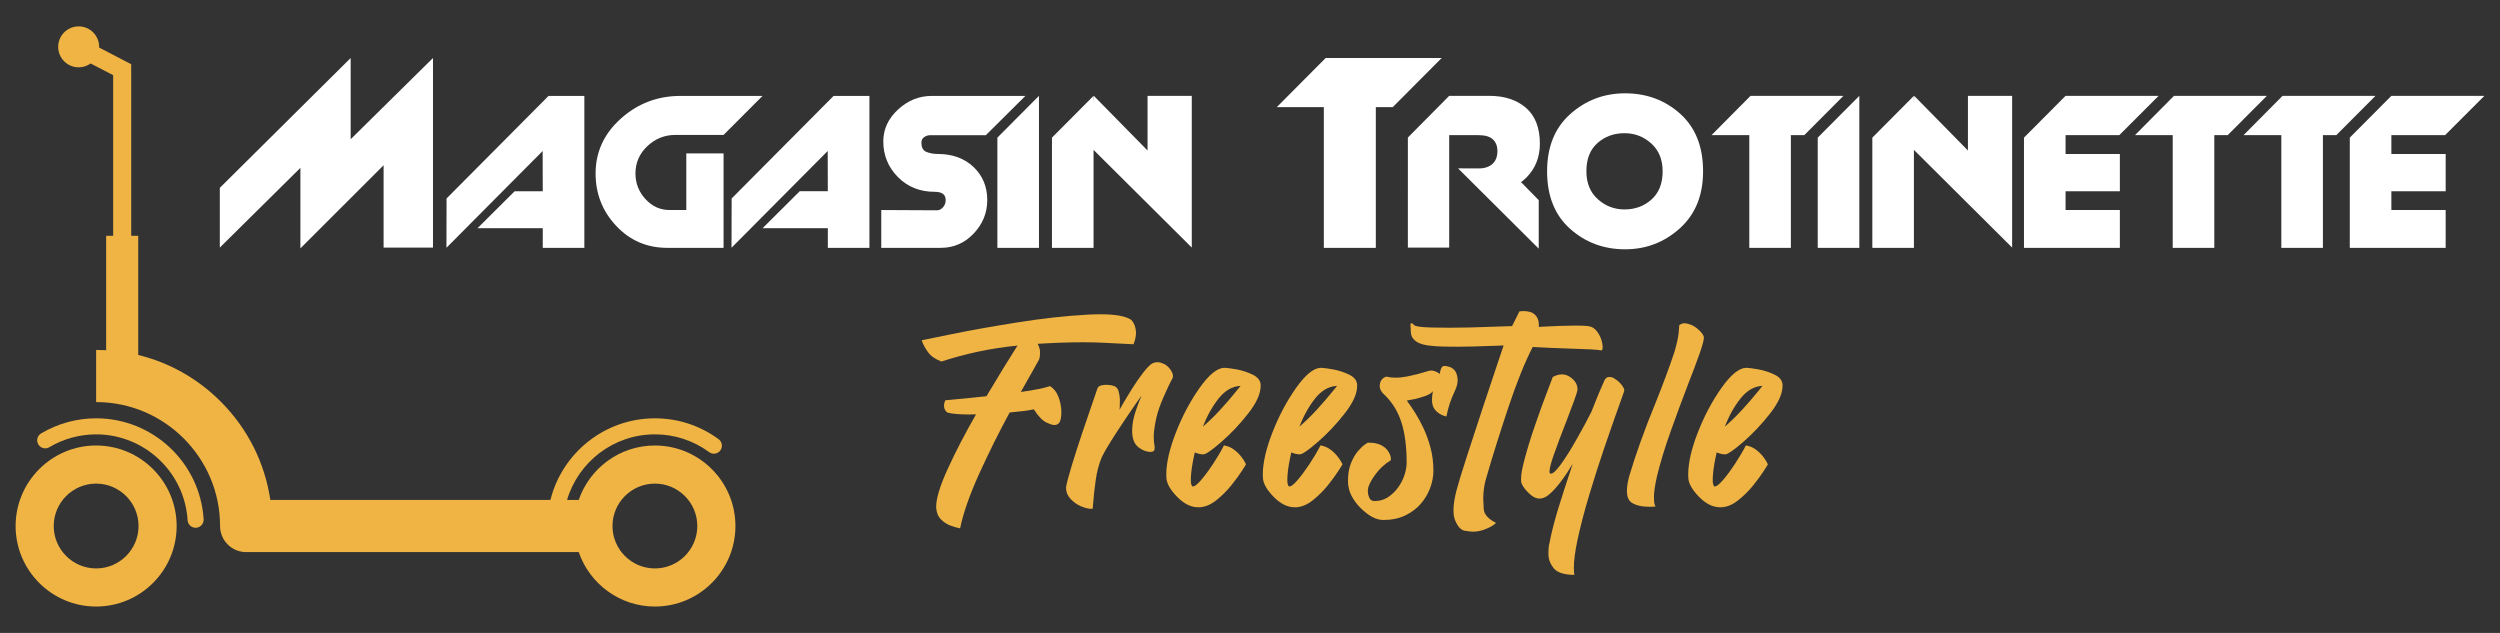 <?xml version="1.0" encoding="utf-8"?>
<!-- Generator: Adobe Illustrator 16.0.0, SVG Export Plug-In . SVG Version: 6.00 Build 0)  -->
<!DOCTYPE svg PUBLIC "-//W3C//DTD SVG 1.1//EN" "http://www.w3.org/Graphics/SVG/1.1/DTD/svg11.dtd">
<svg version="1.1" id="Calque_1" xmlns="http://www.w3.org/2000/svg" xmlns:xlink="http://www.w3.org/1999/xlink" x="0px" y="0px"
	 width="237px" height="60px" viewBox="0 0 237 60" enable-background="new 0 0 237 60" xml:space="preserve">
<rect x="0" y="0" width="237" height="60" fill="#333333" stroke="none"/>
<g>
	<g>
		<path fill="#EFB443" d="M1.48,49.867c0,4.209,3.424,7.633,7.633,7.633s7.633-3.424,7.633-7.633s-3.424-7.634-7.633-7.634
			S1.48,45.658,1.48,49.867z M5.093,49.867c0-2.217,1.804-4.021,4.021-4.021s4.021,1.805,4.021,4.021s-1.804,4.02-4.021,4.02
			S5.093,52.084,5.093,49.867z"/>
		<path fill="#EFB443" d="M9.113,41.178c-1.566,0-3.102,0.422-4.439,1.219c-0.36,0.215-0.827,0.096-1.042-0.266
			c-0.215-0.36-0.097-0.827,0.265-1.042c1.572-0.937,3.377-1.433,5.217-1.433c5.382,0,9.857,4.203,10.19,9.568
			c0.025,0.42-0.294,0.78-0.713,0.807c-0.016,0.001-0.032,0.002-0.048,0.002c-0.398,0-0.733-0.311-0.758-0.715
			C17.502,44.754,13.693,41.178,9.113,41.178z"/>
		<path fill="#EFB443" d="M20.863,49.865c0,0,0,0.001,0,0.002c0,1.365,1.106,2.472,2.472,2.472h31.528
			c1.029,2.999,3.878,5.161,7.223,5.161c4.209,0,7.633-3.424,7.633-7.633s-3.424-7.634-7.633-7.634
			c-3.345,0-6.193,2.161-7.223,5.161h-1.107c1.066-3.59,4.396-6.217,8.33-6.217c1.865,0,3.643,0.582,5.141,1.684
			c0.338,0.249,0.814,0.176,1.063-0.162s0.176-0.814-0.163-1.063c-1.761-1.294-3.85-1.979-6.041-1.979
			c-4.778,0-8.799,3.299-9.907,7.738H25.627c-0.52-3.521-2.146-6.77-4.709-9.332c-2.189-2.189-4.881-3.695-7.813-4.412V22.354
			h-0.666V6.088l-3.041-1.58c0.001-0.021,0.001-0.044,0.001-0.066c0-1.072-0.869-1.941-1.941-1.941S5.516,3.369,5.516,4.441
			s0.869,1.941,1.941,1.941c0.424,0,0.814-0.136,1.134-0.365l2.136,1.109v15.227h-0.665v10.846c-0.314-0.018-0.63-0.027-0.948-0.027
			v4.945C15.592,38.117,20.862,43.387,20.863,49.865z M58.064,49.867c0-2.217,1.805-4.021,4.021-4.021s4.02,1.805,4.02,4.021
			s-1.803,4.02-4.02,4.02S58.064,52.084,58.064,49.867z"/>
	</g>
	<g>
		<g>
			<path fill="#FFFFFF" d="M20.839,17.807L33.243,5.5v7.7l7.804-7.7v17.97h-4.682v-7.806l-7.887,7.881v-7.633l-7.64,7.558V17.807z"
				/>
			<path fill="#FFFFFF" d="M42.335,18.814L52,9.094h3.396v14.402h-3.942v-1.861h-6.187l3.522-3.506h2.664l-0.01-3.814l-9.12,9.172
				L42.335,18.814z"/>
			<path fill="#FFFFFF" d="M68.594,12.79h-4.562c-1.025,0-1.914,0.356-2.665,1.067c-0.75,0.71-1.126,1.574-1.126,2.59
				c0,0.924,0.315,1.731,0.945,2.423c0.63,0.693,1.392,1.04,2.286,1.04h1.588v3.586h-1.808c-1.916,0-3.527-0.692-4.832-2.078
				c-1.306-1.387-1.958-3.043-1.958-4.971c0-2.039,0.798-3.773,2.396-5.205c1.598-1.433,3.482-2.148,5.654-2.148h7.777L68.594,12.79
				z M65.061,23.496v-8.953h3.533v8.953H65.061z"/>
			<path fill="#FFFFFF" d="M69.36,18.814l9.665-9.721h3.396v14.402h-3.943v-1.861h-6.186l3.522-3.506h2.663l-0.01-3.814l-9.12,9.172
				L69.36,18.814z"/>
			<path fill="#FFFFFF" d="M88.91,14.597c1.388,0,2.515,0.413,3.382,1.237c0.867,0.823,1.301,1.867,1.301,3.13
				c0,1.21-0.429,2.268-1.287,3.174s-1.898,1.358-3.121,1.358h-3.423h-2.218V19.91l5.258,0.027c0.236,0,0.438-0.097,0.602-0.292
				c0.165-0.194,0.246-0.422,0.246-0.683c0-0.518-0.347-0.778-1.04-0.778c-1.406,0-2.569-0.468-3.491-1.4
				c-0.922-0.935-1.383-2.06-1.383-3.379c0-1.153,0.465-2.16,1.396-3.021c0.931-0.861,1.999-1.291,3.204-1.291h8.871l-3.751,3.724
				h-5.258c-0.219,0-0.415,0.061-0.588,0.182c-0.175,0.12-0.261,0.301-0.261,0.542c0,0.408,0.138,0.686,0.411,0.834
				C88.107,14.523,88.49,14.597,88.91,14.597z"/>
			<path fill="#FFFFFF" d="M94.552,13.047l3.942-3.961v14.41h-3.942V13.047z"/>
			<path fill="#FFFFFF" d="M99.726,13.047l3.943-3.961v14.41h-3.943V13.047z M112.981,23.47l-9.477-9.424l0.191-4.96l5.093,5.183
				V9.086h4.192V23.47z"/>
			<path fill="#FFFFFF" d="M121.041,10.154l4.63-4.654h10.999l-4.636,4.654H121.041z M125.499,10.135l4.929-4.635v4.643v13.354
				h-4.929V10.135z"/>
			<path fill="#FFFFFF" d="M133.466,13.039l3.917-3.953V23.47h-3.917V13.039z M141.188,9.086c1.442,0,2.602,0.381,3.479,1.141
				c0.875,0.762,1.313,1.893,1.313,3.396c0,1.282-0.428,2.354-1.286,3.217c-0.859,0.86-1.989,1.29-3.396,1.29h-0.301
				c-0.108,0-0.224-0.013-0.341-0.04c-0.12-0.026-0.191-0.051-0.221-0.068c-0.025-0.019-0.04-0.036-0.04-0.055l0.109-0.083
				l0.22-0.108l-2.348-1.816l1.776,0.009c0.584,0,1.028-0.145,1.339-0.433c0.31-0.289,0.465-0.694,0.465-1.216
				c0-0.465-0.144-0.832-0.427-1.104c-0.282-0.269-0.742-0.404-1.382-0.404h-2.765V9.086H141.188z M145.871,23.572l-7.641-7.605
				l4.689-0.007l2.953,3.017L145.871,23.572z"/>
			<path fill="#FFFFFF" d="M161.452,16.24c0,2.282-0.736,4.085-2.205,5.407c-1.47,1.324-3.199,1.986-5.188,1.986
				c-2.026,0-3.766-0.648-5.216-1.944c-1.452-1.296-2.179-3.112-2.179-5.449c0-2.317,0.736-4.13,2.205-5.436
				c1.47-1.305,3.199-1.957,5.189-1.957c2.044,0,3.787,0.648,5.229,1.943C160.729,12.088,161.452,13.903,161.452,16.24z
				 M150.39,16.24c0,1.113,0.359,1.995,1.081,2.643c0.721,0.648,1.565,0.972,2.533,0.972c1.004,0,1.858-0.314,2.561-0.944
				c0.701-0.63,1.053-1.521,1.053-2.67c0-1.113-0.359-1.994-1.08-2.643c-0.722-0.647-1.566-0.972-2.533-0.972
				c-1.004,0-1.858,0.311-2.56,0.931C150.741,14.178,150.39,15.072,150.39,16.24z"/>
			<path fill="#FFFFFF" d="M162.253,12.811l3.697-3.725h8.81l-3.713,3.725H162.253z M165.833,12.817l3.942-3.731v3.74v10.67h-3.942
				V12.817z"/>
			<path fill="#FFFFFF" d="M172.321,13.047l3.943-3.961v14.41h-3.943V13.047z"/>
			<path fill="#FFFFFF" d="M177.497,13.047l3.942-3.961v14.41h-3.942V13.047z M190.75,23.47l-9.474-9.424l0.191-4.96l5.093,5.183
				V9.086h4.189V23.47z"/>
			<path fill="#FFFFFF" d="M191.873,13.047l3.943-3.961v3.74v10.67h-3.943V13.047z M194.501,14.597h6.462v3.532h-5.146
				L194.501,14.597z M194.722,19.91h6.241v3.586h-5.146L194.722,19.91z M194.83,12.811l0.986-3.725h8.817l-3.725,3.725H194.83z"/>
			<path fill="#FFFFFF" d="M202.396,12.811l3.696-3.725h8.808l-3.713,3.725H202.396z M205.973,12.817l3.943-3.731v3.74v10.67h-3.943
				V12.817z"/>
			<path fill="#FFFFFF" d="M212.689,12.811l3.697-3.725h8.81l-3.714,3.725H212.689z M216.27,12.817l3.942-3.731v3.74v10.67h-3.942
				V12.817z"/>
			<path fill="#FFFFFF" d="M222.76,13.047l3.942-3.961v3.74v10.67h-3.942V13.047z M225.388,14.597h6.462v3.532h-5.147
				L225.388,14.597z M225.607,19.91h6.242v3.586h-5.147L225.607,19.91z M225.718,12.811l0.984-3.725h8.817l-3.724,3.725H225.718z"/>
		</g>
		<g>
			<path fill="#EFB443" d="M107.248,30.324c0.207,0.244,0.337,0.5,0.389,0.767c0.036,0.17,0.056,0.329,0.056,0.478
				c0,0.097-0.013,0.226-0.039,0.389s-0.064,0.315-0.116,0.455l-0.089,0.223l-2.633-0.133c-0.652-0.038-1.363-0.056-2.134-0.056
				c-1.281,0-2.719,0.048-4.311,0.145c0.155,0.281,0.231,0.563,0.228,0.845c-0.004,0.281-0.035,0.495-0.095,0.644
				c-0.037,0.082-0.215,0.4-0.532,0.956c-0.312,0.549-0.712,1.255-1.2,2.122c1.325-0.185,2.244-0.371,2.755-0.556
				c0.348,0.192,0.612,0.517,0.795,0.973c0.182,0.455,0.279,0.924,0.294,1.405v0.133c0,0.407-0.06,0.718-0.178,0.934
				c-0.118,0.162-0.282,0.244-0.489,0.244c-0.162,0-0.422-0.085-0.777-0.255c-0.355-0.172-0.744-0.582-1.167-1.233
				c-0.443,0.104-1.207,0.203-2.288,0.299c-1,1.838-1.957,3.762-2.872,5.772c-0.915,2.012-1.524,3.749-1.828,5.217
				c-0.007-0.008-0.015-0.012-0.021-0.012c-0.223-0.037-0.506-0.117-0.85-0.238c-0.345-0.123-0.656-0.321-0.934-0.595
				c-0.278-0.274-0.432-0.651-0.462-1.133v-0.067c0-0.808,0.369-2.015,1.106-3.622c0.736-1.606,1.628-3.321,2.672-5.144
				c-0.252,0.007-0.489,0.011-0.711,0.011c-0.89,0-1.556-0.06-2-0.178c-0.119-0.089-0.202-0.187-0.25-0.294
				c-0.049-0.108-0.072-0.213-0.072-0.316v-0.067c0-0.073,0.009-0.148,0.028-0.222c0.018-0.074,0.038-0.138,0.061-0.189l0.033-0.078
				l1.145-0.11c0.763-0.067,1.682-0.16,2.756-0.278c1.244-2.089,2.225-3.688,2.943-4.799c-2.481,0.244-4.885,0.748-7.211,1.511
				c-0.585-0.222-1.007-0.516-1.267-0.878c-0.259-0.363-0.44-0.685-0.544-0.966c-0.021-0.067-0.044-0.123-0.066-0.168l2.711-0.555
				c1.8-0.371,3.909-0.749,6.327-1.134s4.656-0.633,6.716-0.744c0.43-0.022,0.829-0.033,1.2-0.033
				C105.733,29.791,106.708,29.969,107.248,30.324z"/>
			<path fill="#EFB443" d="M104.042,36.813c0.044-0.133,0.166-0.226,0.366-0.277c0.155-0.037,0.317-0.057,0.488-0.057
				c0.06,0,0.163,0.008,0.312,0.023c0.148,0.015,0.296,0.051,0.444,0.11c0.178,0.067,0.305,0.216,0.378,0.444
				c0.073,0.229,0.118,0.482,0.133,0.756v0.267c0,0.162-0.004,0.334-0.011,0.512l-0.022,0.255l0.355-0.622
				c0.236-0.407,0.527-0.885,0.873-1.434c0.344-0.549,0.691-1.048,1.043-1.499c0.353-0.452,0.646-0.741,0.884-0.867
				c0.156-0.06,0.308-0.089,0.456-0.089c0.162,0,0.361,0.054,0.594,0.161c0.233,0.107,0.444,0.29,0.627,0.55
				c0.156,0.215,0.234,0.422,0.234,0.622c0,0.044-0.004,0.085-0.012,0.122c-0.244,0.451-0.531,1.052-0.859,1.801
				c-0.33,0.748-0.562,1.41-0.695,1.988c-0.133,0.577-0.218,1.129-0.255,1.655v0.155c0,0.312,0.018,0.563,0.055,0.756
				c0.022,0.096,0.034,0.186,0.034,0.267c0,0.082-0.014,0.171-0.04,0.267c-0.025,0.096-0.156,0.151-0.394,0.166
				c-0.378-0.021-0.741-0.166-1.089-0.433c-0.349-0.267-0.549-0.685-0.601-1.256c-0.007-0.117-0.011-0.233-0.011-0.344
				c0-0.268,0.028-0.561,0.082-0.878c0.058-0.318,0.151-0.671,0.284-1.062c0.134-0.389,0.256-0.717,0.367-0.982l0.167-0.399
				l-0.489,0.688c-0.326,0.468-0.712,1.031-1.155,1.694c-0.445,0.663-0.866,1.311-1.262,1.939s-0.683,1.128-0.86,1.499
				c-0.274,0.646-0.469,1.367-0.584,2.167s-0.198,1.556-0.25,2.267c-0.015,0.162-0.029,0.322-0.044,0.478
				c-0.044,0.007-0.089,0.011-0.134,0.011c-0.274,0-0.598-0.08-0.972-0.238c-0.374-0.159-0.709-0.398-1.006-0.717
				c-0.273-0.304-0.411-0.644-0.411-1.021v-0.056c0.045-0.333,0.215-0.989,0.511-1.968c0.297-0.977,0.636-2.036,1.018-3.177
				c0.381-1.141,0.72-2.134,1.016-2.978L104.042,36.813z"/>
			<path fill="#EFB443" d="M116.032,42.223c0.351,0.061,0.653,0.184,0.911,0.373c0.262,0.188,0.479,0.392,0.657,0.61
				c0.178,0.22,0.312,0.41,0.399,0.572l0.122,0.245l-0.378,0.6c-0.259,0.407-0.6,0.872-1.022,1.396
				c-0.422,0.521-0.895,0.99-1.422,1.409c-0.525,0.419-1.059,0.64-1.6,0.662h-0.111c-0.688,0-1.357-0.334-2.004-1
				c-0.648-0.667-0.983-1.263-1.007-1.789c-0.008-0.096-0.012-0.195-0.012-0.301c0-1.11,0.306-2.444,0.911-3.999
				c0.608-1.556,1.352-2.957,2.229-4.205c0.879-1.248,1.654-1.89,2.326-1.928h0.045c0.194,0,0.558,0.047,1.095,0.139
				c0.537,0.093,1.057,0.258,1.557,0.495s0.761,0.563,0.783,0.977v0.101c0,0.74-0.394,1.615-1.185,2.622
				c-0.787,1.007-1.632,1.902-2.533,2.684c-0.897,0.781-1.464,1.176-1.694,1.183h-0.066c-0.214,0-0.471-0.06-0.766-0.178
				c-0.193,0.838-0.312,1.549-0.355,2.134c-0.016,0.162-0.021,0.304-0.021,0.422c0,0.341,0.044,0.555,0.132,0.644
				c0.023,0.017,0.049,0.023,0.077,0.023c0.155,0,0.405-0.195,0.746-0.583c0.339-0.391,0.721-0.902,1.144-1.54
				C115.41,43.353,115.761,42.764,116.032,42.223z M117.61,36.579c-0.783,0.037-1.477,0.434-2.076,1.188
				c-0.601,0.756-1.101,1.649-1.501,2.678c0.563-0.481,1.117-1.02,1.662-1.616c0.544-0.597,0.998-1.121,1.36-1.572L117.61,36.579z"
				/>
			<path fill="#EFB443" d="M125.183,42.223c0.347,0.061,0.649,0.184,0.91,0.373c0.259,0.188,0.478,0.392,0.654,0.61
				c0.178,0.22,0.312,0.41,0.4,0.572l0.123,0.245l-0.378,0.6c-0.261,0.407-0.6,0.872-1.021,1.396
				c-0.423,0.521-0.897,0.99-1.423,1.409c-0.527,0.419-1.061,0.64-1.6,0.662h-0.111c-0.688,0-1.357-0.334-2.005-1
				c-0.649-0.667-0.984-1.263-1.006-1.789c-0.008-0.096-0.012-0.195-0.012-0.301c0-1.11,0.304-2.444,0.911-3.999
				c0.606-1.556,1.351-2.957,2.227-4.205c0.879-1.248,1.654-1.89,2.33-1.928h0.043c0.192,0,0.558,0.047,1.093,0.139
				c0.538,0.093,1.057,0.258,1.557,0.495s0.762,0.563,0.783,0.977v0.101c0,0.74-0.394,1.615-1.185,2.622
				c-0.787,1.007-1.632,1.902-2.532,2.684c-0.898,0.781-1.465,1.176-1.693,1.183h-0.065c-0.217,0-0.472-0.06-0.768-0.178
				c-0.192,0.838-0.313,1.549-0.356,2.134c-0.014,0.162-0.021,0.304-0.021,0.422c0,0.341,0.044,0.555,0.133,0.644
				c0.022,0.017,0.049,0.023,0.078,0.023c0.155,0,0.405-0.195,0.744-0.583c0.342-0.391,0.723-0.902,1.146-1.54
				C124.56,43.353,124.907,42.764,125.183,42.223z M126.76,36.579c-0.786,0.037-1.479,0.434-2.079,1.188
				c-0.6,0.756-1.099,1.649-1.498,2.678c0.561-0.481,1.114-1.02,1.659-1.616c0.544-0.597,0.998-1.121,1.362-1.572L126.76,36.579z"/>
			<path fill="#EFB443" d="M129.652,41.968h0.134c0.457,0,0.833,0.074,1.126,0.223s0.514,0.331,0.661,0.549
				c0.149,0.22,0.238,0.417,0.267,0.596c0.016,0.081,0.022,0.148,0.022,0.199c0,0.06-0.011,0.096-0.033,0.111
				c-0.577,0.348-1.07,0.807-1.478,1.378c-0.406,0.57-0.629,1.018-0.667,1.344l-0.011,0.155c0,0.244,0.047,0.469,0.14,0.673
				c0.091,0.204,0.261,0.306,0.505,0.306c0.458,0,0.873-0.119,1.245-0.356c0.369-0.237,0.69-0.54,0.961-0.911
				c0.27-0.369,0.475-0.767,0.616-1.188c0.14-0.422,0.21-0.818,0.21-1.188c0-1.504-0.161-2.769-0.488-3.794
				c-0.326-1.025-0.851-1.895-1.578-2.605c-0.325-0.267-0.488-0.563-0.488-0.889c0-0.038,0.004-0.077,0.012-0.122
				c0.05-0.378,0.254-0.626,0.61-0.745c0.274,0.067,0.571,0.101,0.888,0.101c0.351,0,0.725-0.041,1.124-0.122
				c0.77-0.163,1.365-0.315,1.787-0.456c0.083-0.028,0.151-0.052,0.213-0.066c0.08-0.022,0.161-0.033,0.244-0.033
				c0.051,0,0.099,0.004,0.144,0.011c0.127,0.022,0.24,0.061,0.346,0.111c0.103,0.045,0.184,0.088,0.244,0.133l0.089,0.067
				l0.01-0.089c0.008-0.052,0.019-0.119,0.034-0.2c0.015-0.074,0.041-0.151,0.077-0.233c0.038-0.074,0.083-0.134,0.133-0.178
				c0.045-0.038,0.102-0.056,0.168-0.056h0.055c0.586,0.045,0.956,0.296,1.111,0.756c0.066,0.185,0.101,0.378,0.101,0.577
				c0,0.289-0.07,0.593-0.212,0.911c-0.229,0.489-0.406,0.922-0.533,1.3c-0.125,0.378-0.232,0.794-0.321,1.244
				c-0.467-0.104-0.839-0.329-1.11-0.677c-0.173-0.216-0.258-0.522-0.258-0.922c0-0.238,0.031-0.505,0.089-0.801
				c-0.124,0.17-0.354,0.318-0.688,0.444c-0.333,0.118-0.67,0.219-1.01,0.3c-0.35,0.074-0.608,0.122-0.777,0.146
				c0.036,0.06,0.08,0.121,0.133,0.188c0.191,0.261,0.42,0.599,0.684,1.018c0.262,0.418,0.523,0.903,0.783,1.454
				c0.258,0.554,0.477,1.166,0.654,1.84s0.267,1.393,0.267,2.155c0,0.533-0.101,1.075-0.305,1.628
				c-0.204,0.552-0.504,1.056-0.899,1.51c-0.397,0.457-0.891,0.824-1.484,1.106c-0.592,0.281-1.281,0.422-2.066,0.422
				c-0.667,0-1.378-0.374-2.134-1.121c-0.378-0.371-0.673-0.771-0.888-1.2s-0.322-0.886-0.322-1.367
				c0-0.667,0.096-1.231,0.283-1.693c0.19-0.464,0.403-0.838,0.645-1.124c0.24-0.284,0.456-0.493,0.65-0.627L129.652,41.968z"/>
			<path fill="#EFB443" d="M144.043,29.514c0.149-0.017,0.283-0.023,0.399-0.023c0.179,0,0.358,0.021,0.539,0.063
				c0.183,0.04,0.34,0.116,0.474,0.227c0.133,0.112,0.23,0.235,0.292,0.373c0.065,0.137,0.104,0.268,0.118,0.394
				c0.016,0.127,0.021,0.229,0.021,0.312l-0.01,0.134l0.556-0.034c0.361-0.021,0.806-0.042,1.334-0.061
				c0.523-0.02,1.043-0.03,1.555-0.033c0.512-0.004,0.929,0.012,1.254,0.05c0.312,0.044,0.568,0.19,0.768,0.439
				c0.2,0.247,0.353,0.52,0.455,0.815c0.089,0.282,0.134,0.522,0.134,0.723v0.044c0,0.186-0.045,0.278-0.134,0.278h-0.032
				c-0.134-0.038-0.465-0.068-0.996-0.095c-0.529-0.025-1.167-0.05-1.915-0.071c-1.208-0.038-2.394-0.089-3.555-0.156
				c-0.75,1.46-1.516,3.362-2.301,5.711s-1.474,4.54-2.066,6.577c-0.215,0.673-0.322,1.37-0.322,2.089
				c0,0.141,0.015,0.465,0.045,0.972c0.027,0.508,0.418,0.95,1.165,1.328c-0.229,0.237-0.605,0.451-1.133,0.644
				c-0.355,0.127-0.711,0.189-1.066,0.189c-0.17,0-0.429-0.029-0.778-0.09c-0.347-0.059-0.644-0.382-0.889-0.966
				c-0.111-0.251-0.165-0.574-0.165-0.967c0-0.503,0.093-1.121,0.276-1.855c0.172-0.65,0.491-1.704,0.962-3.161
				c0.471-1.454,0.974-2.995,1.511-4.621c0.538-1.625,1.006-3.032,1.406-4.216l0.6-1.778l-0.834,0.033
				c-0.563,0.022-1.244,0.045-2.045,0.066c-0.48,0.016-0.959,0.022-1.432,0.022c-0.319,0-0.753-0.004-1.308-0.011
				c-0.552-0.007-1.073-0.044-1.571-0.111c-0.547-0.088-0.938-0.23-1.171-0.429c-0.234-0.195-0.368-0.4-0.407-0.615
				c-0.027-0.163-0.044-0.301-0.044-0.411v-0.1c0.008-0.03,0.012-0.052,0.012-0.067c0-0.022-0.004-0.04-0.012-0.056
				c-0.006-0.045-0.014-0.104-0.021-0.177v-0.067c0-0.045,0.004-0.085,0.012-0.122c0.014-0.037,0.04-0.057,0.077-0.057
				c0.008,0,0.027,0.003,0.061,0.006c0.034,0.005,0.106,0.065,0.217,0.184c0.156,0.118,0.704,0.188,1.646,0.212
				c0.533,0.015,1.103,0.021,1.711,0.021c0.458,0,1.109-0.009,1.948-0.026c0.841-0.021,1.714-0.047,2.617-0.085l1.345-0.044
				L144.043,29.514z"/>
			<path fill="#EFB443" d="M152.112,36.035c0.106-0.2,0.249-0.3,0.435-0.3c0.022,0,0.093,0.007,0.211,0.021
				c0.118,0.016,0.288,0.107,0.51,0.278c0.223,0.171,0.405,0.359,0.546,0.566c0.111,0.155,0.166,0.289,0.166,0.399
				c0,0.03-0.005,0.061-0.011,0.089c-0.083,0.237-0.195,0.563-0.345,0.979c-0.147,0.414-0.285,0.799-0.41,1.155
				c-0.03,0.081-0.07,0.193-0.123,0.333c-0.223,0.623-0.56,1.602-1.016,2.938c-0.455,1.337-0.924,2.804-1.407,4.399
				c-0.48,1.597-0.866,3.083-1.155,4.461c-0.205,1-0.311,1.826-0.311,2.478c0,0.245,0.017,0.467,0.044,0.667
				c-0.983-0.007-1.645-0.227-1.978-0.656c-0.317-0.406-0.477-0.848-0.477-1.321c0-0.022,0.004-0.165,0.01-0.428
				c0.009-0.264,0.049-0.517,0.124-0.761c0.006-0.038,0.01-0.067,0.01-0.089c0.193-0.949,0.469-2.004,0.828-3.167
				s0.728-2.304,1.105-3.422c0.074-0.229,0.149-0.455,0.222-0.678c-0.006,0.007-0.027,0.041-0.066,0.1
				c-0.081,0.141-0.229,0.378-0.444,0.712c-0.215,0.333-0.467,0.684-0.756,1.055c-0.288,0.371-0.588,0.694-0.898,0.973
				c-0.312,0.277-0.601,0.423-0.867,0.439c-0.038,0.007-0.079,0.011-0.123,0.011c-0.303,0-0.618-0.151-0.942-0.456
				c-0.372-0.341-0.628-0.682-0.768-1.021c-0.023-0.104-0.033-0.227-0.033-0.367c0-0.415,0.103-1.011,0.311-1.788
				c0.273-1.052,0.622-2.186,1.045-3.4c0.414-1.206,0.796-2.259,1.144-3.155l0.511-1.344c0.305-0.163,0.594-0.245,0.867-0.245
				c0.274,0,0.528,0.082,0.768,0.245c0.473,0.318,0.711,0.715,0.711,1.188c-0.022,0.186-0.138,0.559-0.346,1.122
				c-0.206,0.563-0.451,1.211-0.733,1.944c-0.444,1.126-0.836,2.173-1.178,3.144c-0.267,0.763-0.4,1.282-0.4,1.556
				c0,0.082,0.012,0.141,0.035,0.179c0.028,0.021,0.066,0.032,0.11,0.032c0.185,0,0.477-0.271,0.878-0.812
				c0.482-0.65,1.016-1.499,1.599-2.544c0.483-0.844,0.935-1.685,1.355-2.521C151.343,37.809,151.758,36.813,152.112,36.035z"/>
			<path fill="#EFB443" d="M159.194,30.824c0.156-0.118,0.326-0.179,0.512-0.179c0.126,0,0.313,0.043,0.562,0.129
				c0.247,0.085,0.511,0.257,0.794,0.517c0.28,0.259,0.436,0.484,0.467,0.678v0.033c0,0.244-0.138,0.756-0.413,1.533
				c-0.271,0.777-0.632,1.733-1.076,2.866c-0.541,1.407-1.091,2.893-1.649,4.455c-0.56,1.563-0.998,3.004-1.317,4.322
				c-0.185,0.838-0.277,1.467-0.277,1.889c0,0.015,0.002,0.131,0.006,0.351c0.002,0.219,0.049,0.42,0.138,0.605
				c-0.2,0.015-0.388,0.021-0.565,0.021c-0.72,0-1.282-0.13-1.688-0.389c-0.305-0.193-0.456-0.566-0.456-1.122
				c0-0.386,0.074-0.855,0.222-1.411c0.645-2.148,1.471-4.448,2.479-6.899c0.748-1.866,1.352-3.492,1.811-4.877
				c0.229-0.794,0.362-1.412,0.399-1.856L159.194,30.824z"/>
			<path fill="#EFB443" d="M165.51,42.223c0.348,0.061,0.65,0.184,0.911,0.373c0.259,0.188,0.477,0.392,0.654,0.61
				c0.178,0.22,0.312,0.41,0.399,0.572l0.124,0.245l-0.378,0.6c-0.26,0.407-0.6,0.872-1.021,1.396
				c-0.423,0.521-0.897,0.99-1.423,1.409c-0.527,0.419-1.061,0.64-1.6,0.662h-0.111c-0.688,0-1.357-0.334-2.006-1
				c-0.648-0.667-0.983-1.263-1.006-1.789c-0.006-0.096-0.011-0.195-0.011-0.301c0-1.11,0.303-2.444,0.911-3.999
				c0.606-1.556,1.35-2.957,2.227-4.205c0.879-1.248,1.654-1.89,2.329-1.928h0.044c0.192,0,0.559,0.047,1.093,0.139
				c0.537,0.093,1.057,0.258,1.557,0.495s0.762,0.563,0.783,0.977v0.101c0,0.74-0.394,1.615-1.184,2.622
				c-0.788,1.007-1.633,1.902-2.533,2.684c-0.898,0.781-1.465,1.176-1.693,1.183h-0.065c-0.217,0-0.472-0.06-0.769-0.178
				c-0.192,0.838-0.311,1.549-0.355,2.134c-0.014,0.162-0.021,0.304-0.021,0.422c0,0.341,0.044,0.555,0.132,0.644
				c0.023,0.017,0.049,0.023,0.079,0.023c0.156,0,0.404-0.195,0.744-0.583c0.342-0.391,0.724-0.902,1.145-1.54
				C164.888,43.353,165.235,42.764,165.51,42.223z M167.087,36.579c-0.785,0.037-1.479,0.434-2.078,1.188
				c-0.601,0.756-1.099,1.649-1.498,2.678c0.561-0.481,1.114-1.02,1.659-1.616c0.544-0.597,0.998-1.121,1.362-1.572L167.087,36.579z
				"/>
		</g>
	</g>
</g>
</svg>
